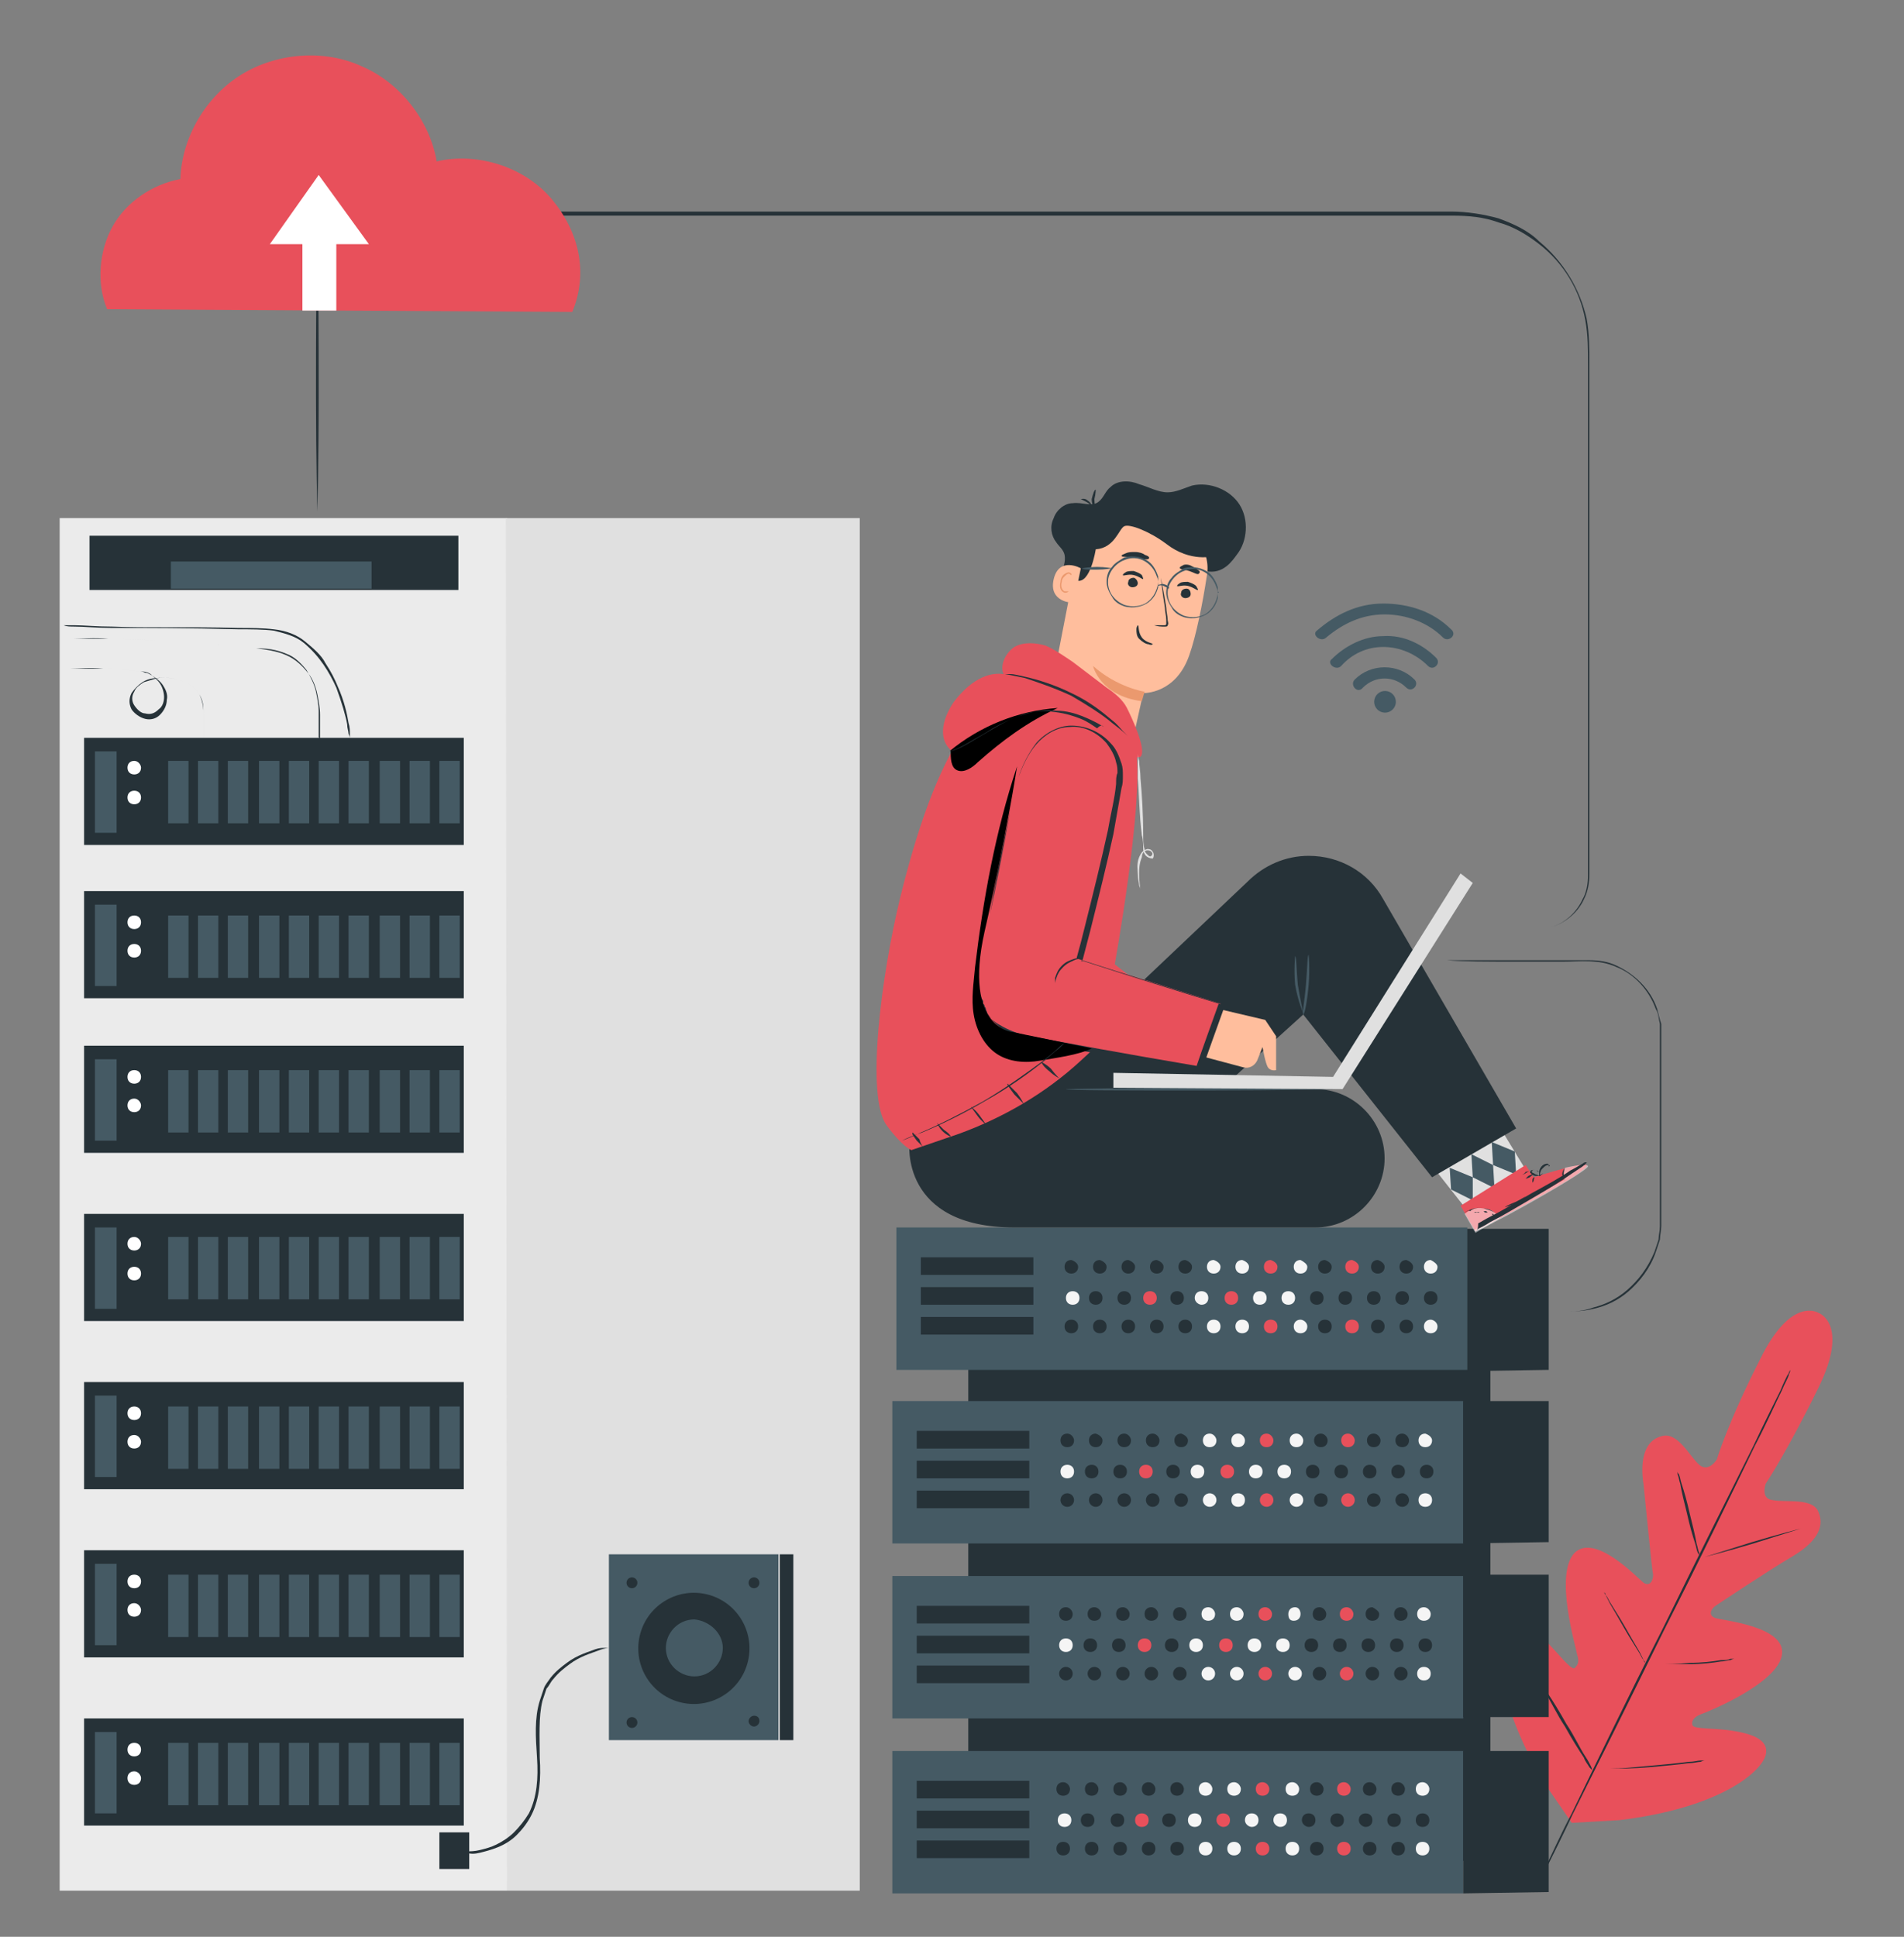 <svg xmlns="http://www.w3.org/2000/svg" viewBox="0 0 140.4 142.8"><rect x="0" y="0" width="140.4" height="142.8" fill="#808080" stroke="none"/><style>.st0{fill:#e8505b}.st1{fill:#263238}.st2{fill:#455a64}.st3{fill:#f5f5f5}.st5{fill:#e0e0e0}.st6{fill:#fff}.st9{fill:#ffbe9d}.st10{fill:#eb996e}.st11{opacity:.2}</style><switch><g><g id="Plants"><path class="st0" d="M134.1 96.8s-2-1.3-4.3 3.4c-2.4 4.7-3.2 7.4-3.2 7.4s-.6 1-1.3.4c-.7-.6-1.6-2.5-2.8-2.1-1.2.3-1.6 1.7-1.3 3.6.2 1.9.6 6.2.7 6.6 0 .4-.2.9-.7.6-.5-.4-3.6-3.7-5.1-2.2-1.5 1.6.1 6.9.2 7.5.2.6 0 .8-.2 1-.3.1-1.2-1.1-2.1-2-.9-.9-2.1-1.8-2.9-.9-.8 1-1 5 2.8 11.4l2 2.9 3.5-.2c7.5-.9 10.5-3.6 10.8-4.8.3-1.2-1.2-1.6-2.5-1.8-1.3-.2-2.8-.1-2.9-.4-.1-.3.1-.6.6-.8.6-.2 5.7-2.3 6-4.4.3-2.1-4.3-2.5-4.9-2.7-.6-.2-.3-.7 0-.9.3-.2 3.9-2.6 5.6-3.6 1.7-1 2.5-2.1 2-3.3-.4-1.1-2.4-.7-3.4-.9-.9-.1-.5-1.2-.5-1.2s1.6-2.4 3.9-7.1c2.3-4.7 0-5.5 0-5.5"/><path class="st1" d="M132 101v.1c0 .1-.1.2-.1.3-.1.3-.3.6-.5 1.1-.5 1-1.1 2.4-2 4.1-1.7 3.5-4 8.3-6.7 13.6-2.6 5.3-5 10.1-6.7 13.5-.8 1.7-1.5 3.1-2 4.1-.2.5-.4.9-.5 1.1-.1.1-.1.2-.1.3 0 .1-.1.1-.1.1v-.1c0-.1.1-.2.1-.3.1-.3.3-.6.5-1.1.5-1 1.1-2.4 2-4.1 1.7-3.5 4-8.3 6.7-13.6 2.6-5.3 5-10.1 6.7-13.5.8-1.7 1.5-3.1 2-4.1.2-.5.4-.9.5-1.1.1-.1.1-.2.2-.4 0 .1 0 0 0 0z"/><path class="st1" d="M123.7 108.5s0 .1.1.2c.1.2.1.4.2.7.2.6.4 1.3.6 2.2.2.8.4 1.6.5 2.2.1.3.1.5.2.7 0 .2.1.2 0 .2 0 0 0-.1-.1-.2-.1-.2-.1-.4-.2-.7-.2-.6-.4-1.3-.6-2.2-.2-.8-.4-1.6-.5-2.2-.1-.3-.1-.5-.2-.7v-.2zM125.7 114.8s1.6-.5 3.5-1.1c2-.6 3.6-1 3.6-1s-1.6.5-3.5 1.1c-2 .6-3.6 1-3.6 1zM121.3 122.7h1c.6 0 1.4 0 2.3-.1.9 0 1.7-.1 2.3-.2.3 0 .5 0 .7-.1h.3s-.1 0-.3.1c-.2 0-.4.1-.7.1-.6.1-1.4.2-2.3.2h-3.3zM118.3 117.4s.1.1.1.2c.1.1.2.3.3.5.3.5.7 1.1 1.1 1.8.4.7.8 1.4 1.1 1.9l.3.6c.1.1.1.2.1.2s-.1-.1-.1-.2c-.1-.1-.2-.3-.3-.5-.3-.5-.7-1.1-1.1-1.8-.4-.7-.8-1.4-1.1-1.9l-.3-.6c-.1-.1-.1-.2-.1-.2zM113.5 123.9l.2.2c.1.2.3.4.4.7.4.6.9 1.4 1.4 2.3.6.9 1 1.8 1.4 2.4.2.3.3.5.4.7.1.2.1.3.1.3l-.2-.2c-.1-.2-.3-.4-.4-.7-.4-.6-.9-1.4-1.4-2.3-.6-.9-1-1.8-1.4-2.4-.2-.3-.3-.5-.4-.7 0-.2-.1-.3-.1-.3zM117.5 130.4h1.2c.8 0 1.8-.1 2.9-.2 1.1-.1 2.2-.2 2.9-.3.4 0 .7-.1.9-.1h.3s-.1 0-.3.1c-.2 0-.5.1-.9.1-.7.1-1.8.2-2.9.3-1.1.1-2.2.1-2.9.1h-1.2z"/></g><g id="Server"><path class="st1" d="M23.4 37.7s-.1-3.8-.1-8.4c0-4.7 0-8.4.1-8.4s.1 3.8.1 8.4c0 4.7-.1 8.4-.1 8.4zM71.4 94.9h38.5v42.3H71.4z"/><path class="st2" d="M65.8 103.3h42.1v10.5H65.8z"/><path class="st1" d="M67.6 105.5h8.3v1.3h-8.3zM67.6 107.7h8.3v1.3h-8.3zM67.6 109.9h8.3v1.3h-8.3zM79.2 106.2c0 .3-.2.5-.5.5s-.5-.2-.5-.5.2-.5.5-.5.5.3.5.5zM81.3 106.2c0 .3-.2.5-.5.5s-.5-.2-.5-.5.2-.5.5-.5c.3.1.5.3.5.5zM83.4 106.2c0 .3-.2.5-.5.5s-.5-.2-.5-.5.2-.5.5-.5.5.3.5.5zM85.5 106.2c0 .3-.2.5-.5.5s-.5-.2-.5-.5.2-.5.5-.5.5.3.5.5zM101.8 106.2c0 .3-.2.5-.5.5s-.5-.2-.5-.5.2-.5.5-.5.5.3.5.5zM103.9 106.2c0 .3-.2.5-.5.5s-.5-.2-.5-.5.2-.5.5-.5.5.3.5.5zM87.6 106.2c0 .3-.2.5-.5.5s-.5-.2-.5-.5.2-.5.5-.5c.3.1.5.3.5.5zM97.9 106.2c0 .3-.2.5-.5.5s-.5-.2-.5-.5.2-.5.5-.5.5.3.5.5z"/><path class="st3" d="M89.7 106.2c0 .3-.2.5-.5.5s-.5-.2-.5-.5.2-.5.5-.5.5.3.5.5zM91.8 106.2c0 .3-.2.5-.5.5s-.5-.2-.5-.5.2-.5.5-.5.5.3.5.5zM96.1 106.2c0 .3-.2.5-.5.5s-.5-.2-.5-.5.2-.5.5-.5.5.3.5.5zM105.6 106.2c0 .3-.2.5-.5.5s-.5-.2-.5-.5.2-.5.5-.5c.3.1.5.3.5.5z"/><path class="st0" d="M93.9 106.2c0 .3-.2.5-.5.5s-.5-.2-.5-.5.2-.5.5-.5.5.3.5.5zM99.9 106.2c0 .3-.2.5-.5.5s-.5-.2-.5-.5.2-.5.5-.5.5.3.5.5z"/><g><path class="st1" d="M104.7 108.5c0-.3.2-.5.5-.5s.5.2.5.5-.2.5-.5.5-.5-.2-.5-.5zM102.6 108.5c0-.3.2-.5.5-.5s.5.2.5.5-.2.5-.5.5-.5-.2-.5-.5zM100.5 108.5c0-.3.2-.5.5-.5s.5.2.5.5-.2.5-.5.5-.5-.2-.5-.5zM98.4 108.5c0-.3.2-.5.5-.5s.5.2.5.5-.2.5-.5.5-.5-.2-.5-.5zM82.1 108.5c0-.3.2-.5.5-.5s.5.2.5.5-.2.5-.5.5-.5-.2-.5-.5zM80 108.5c0-.3.2-.5.5-.5s.5.2.5.5-.2.5-.5.5-.5-.2-.5-.5zM96.3 108.5c0-.3.2-.5.5-.5s.5.2.5.5-.2.5-.5.5-.5-.2-.5-.5zM86 108.5c0-.3.2-.5.5-.5s.5.2.5.5-.2.5-.5.5-.5-.2-.5-.5z"/><path class="st3" d="M94.2 108.5c0-.3.2-.5.5-.5s.5.2.5.5-.2.5-.5.5-.5-.2-.5-.5zM92.1 108.5c0-.3.2-.5.5-.5s.5.2.5.5-.2.5-.5.5-.5-.2-.5-.5zM87.8 108.5c0-.3.2-.5.5-.5s.5.2.5.5-.2.5-.5.5-.5-.2-.5-.5zM78.2 108.5c0-.3.2-.5.5-.5s.5.2.5.5-.2.5-.5.5-.5-.2-.5-.5z"/><path class="st0" d="M90 108.5c0-.3.2-.5.5-.5s.5.2.5.5-.2.5-.5.5-.5-.2-.5-.5zM84 108.5c0-.3.2-.5.5-.5s.5.2.5.5-.2.5-.5.5-.5-.2-.5-.5z"/></g><g><circle class="st1" cx="78.7" cy="110.6" r=".5"/><circle class="st1" cx="80.8" cy="110.6" r=".5"/><circle class="st1" cx="82.9" cy="110.6" r=".5"/><circle class="st1" cx="85" cy="110.6" r=".5"/><circle class="st1" cx="101.3" cy="110.6" r=".5"/><circle class="st1" cx="103.4" cy="110.6" r=".5"/><circle class="st1" cx="87.1" cy="110.6" r=".5"/><path class="st1" d="M97.9 110.6c0 .3-.2.5-.5.5s-.5-.2-.5-.5.2-.5.5-.5.5.2.5.5z"/><circle class="st3" cx="89.2" cy="110.6" r=".5"/><path class="st3" d="M91.8 110.6c0 .3-.2.5-.5.5s-.5-.2-.5-.5.2-.5.5-.5.5.2.5.5z"/><circle class="st3" cx="95.6" cy="110.6" r=".5"/><path class="st3" d="M105.6 110.6c0 .3-.2.5-.5.5s-.5-.2-.5-.5.2-.5.5-.5.5.2.5.5z"/><circle class="st0" cx="93.4" cy="110.6" r=".5"/><circle class="st0" cx="99.4" cy="110.6" r=".5"/></g><path class="st2" d="M65.8 116.2h42.1v10.5H65.8z"/><g><path class="st1" d="M79.1 119c0 .3-.2.5-.5.5s-.5-.2-.5-.5.2-.5.5-.5.5.3.5.5zM81.2 119c0 .3-.2.5-.5.5s-.5-.2-.5-.5.2-.5.5-.5.5.3.5.5zM83.3 119c0 .3-.2.5-.5.5s-.5-.2-.5-.5.2-.5.5-.5.5.3.5.5zM85.4 119c0 .3-.2.5-.5.5s-.5-.2-.5-.5.2-.5.5-.5.5.3.5.5zM101.7 119c0 .3-.2.5-.5.5s-.5-.2-.5-.5.2-.5.5-.5c.2.1.5.3.5.5zM103.8 119c0 .3-.2.5-.5.5s-.5-.2-.5-.5.2-.5.5-.5.5.3.5.5zM87.5 119c0 .3-.2.5-.5.5s-.5-.2-.5-.5.2-.5.5-.5.5.3.5.5zM97.8 119c0 .3-.2.5-.5.5s-.5-.2-.5-.5.2-.5.5-.5.5.3.5.5z"/><path class="st3" d="M89.6 119c0 .3-.2.5-.5.5s-.5-.2-.5-.5.2-.5.5-.5.5.3.5.5zM91.7 119c0 .3-.2.5-.5.5s-.5-.2-.5-.5.2-.5.5-.5.5.3.5.5zM95.9 119c0 .3-.2.5-.5.5s-.4-.2-.4-.5.2-.5.5-.5.4.3.4.5zM105.5 119c0 .3-.2.5-.5.5s-.5-.2-.5-.5.2-.5.5-.5.5.3.5.5z"/><path class="st0" d="M93.8 119c0 .3-.2.5-.5.5s-.5-.2-.5-.5.2-.5.5-.5.5.3.5.5zM99.8 119c0 .3-.2.5-.5.5s-.5-.2-.5-.5.2-.5.5-.5.5.3.5.5z"/><g><path class="st1" d="M104.6 121.3c0-.3.2-.5.5-.5s.5.2.5.5-.2.5-.5.5-.5-.2-.5-.5zM102.5 121.3c0-.3.2-.5.5-.5s.5.2.5.5-.2.5-.5.5-.5-.2-.5-.5zM100.4 121.3c0-.3.2-.5.5-.5s.5.2.5.5-.2.5-.5.5-.5-.2-.5-.5zM98.3 121.3c0-.3.2-.5.5-.5s.5.2.5.5-.2.5-.5.5-.5-.2-.5-.5zM82 121.3c0-.3.2-.5.5-.5s.5.2.5.5-.2.5-.5.5-.5-.2-.5-.5zM79.9 121.3c0-.3.2-.5.5-.5s.5.2.5.5-.2.5-.5.5-.5-.2-.5-.5zM96.2 121.3c0-.3.2-.5.5-.5s.5.2.5.5-.2.5-.5.5-.5-.2-.5-.5zM85.9 121.3c0-.3.2-.5.5-.5s.5.2.5.5-.2.5-.5.5-.5-.2-.5-.5z"/><path class="st3" d="M94.1 121.3c0-.3.2-.5.5-.5s.5.2.5.5-.2.5-.5.5-.5-.2-.5-.5zM92 121.3c0-.3.2-.5.5-.5s.5.2.5.5-.2.5-.5.5-.5-.2-.5-.5zM87.7 121.3c0-.3.2-.5.5-.5s.5.2.5.5-.2.5-.5.5-.5-.2-.5-.5zM78.1 121.3c0-.3.2-.5.5-.5s.5.2.5.5-.2.5-.5.5-.5-.2-.5-.5z"/><path class="st0" d="M89.9 121.3c0-.3.2-.5.5-.5s.5.2.5.5-.2.5-.5.5-.5-.2-.5-.5zM83.9 121.3c0-.3.2-.5.5-.5s.5.2.5.5-.2.5-.5.5-.5-.2-.5-.5z"/></g><g><circle class="st1" cx="78.6" cy="123.4" r=".5"/><circle class="st1" cx="80.7" cy="123.4" r=".5"/><circle class="st1" cx="82.8" cy="123.4" r=".5"/><circle class="st1" cx="84.9" cy="123.4" r=".5"/><circle class="st1" cx="101.2" cy="123.4" r=".5"/><circle class="st1" cx="103.3" cy="123.4" r=".5"/><circle class="st1" cx="87" cy="123.4" r=".5"/><circle class="st1" cx="97.3" cy="123.4" r=".5"/><circle class="st3" cx="89.1" cy="123.4" r=".5"/><circle class="st3" cx="91.2" cy="123.4" r=".5"/><circle class="st3" cx="95.5" cy="123.4" r=".5"/><path class="st3" d="M105.5 123.4c0 .3-.2.5-.5.5s-.5-.2-.5-.5.2-.5.5-.5.5.2.5.5z"/><circle class="st0" cx="93.3" cy="123.4" r=".5"/><circle class="st0" cx="99.3" cy="123.4" r=".5"/></g></g><path class="st1" d="M67.6 118.4h8.3v1.3h-8.3zM67.6 120.6h8.3v1.3h-8.3zM67.6 122.8h8.3v1.3h-8.3z"/><path class="st2" d="M65.8 129.1h42.1v10.5H65.8z"/><path class="st1" d="M67.6 131.3h8.3v1.3h-8.3zM67.6 133.5h8.3v1.3h-8.3zM67.6 135.7h8.3v1.3h-8.3z"/><g><path class="st1" d="M78.9 131.9c0 .3-.2.5-.5.5s-.5-.2-.5-.5.2-.5.5-.5.5.3.5.5zM81 131.9c0 .3-.2.5-.5.5s-.5-.2-.5-.5.2-.5.5-.5.5.3.5.5zM83.1 131.9c0 .3-.2.5-.5.5s-.5-.2-.5-.5.2-.5.5-.5.5.3.5.5zM85.2 131.9c0 .3-.2.5-.5.5s-.5-.2-.5-.5.2-.5.5-.5.5.3.5.5zM101.5 131.9c0 .3-.2.5-.5.5s-.5-.2-.5-.5.2-.5.5-.5.5.3.5.5zM103.6 131.9c0 .3-.2.5-.5.5s-.5-.2-.5-.5.2-.5.5-.5.5.3.5.5zM87.3 131.9c0 .3-.2.5-.5.5s-.5-.2-.5-.5.2-.5.5-.5.5.3.5.5zM97.6 131.9c0 .3-.2.5-.5.5s-.5-.2-.5-.5.2-.5.5-.5.5.3.5.5z"/><path class="st3" d="M89.4 131.9c0 .3-.2.5-.5.5s-.5-.2-.5-.5.2-.5.5-.5.5.3.5.5zM91.5 131.9c0 .3-.2.5-.5.5s-.5-.2-.5-.5.2-.5.5-.5.5.3.5.5zM95.8 131.9c0 .3-.2.5-.5.5s-.5-.2-.5-.5.2-.5.5-.5.5.3.5.5zM105.4 131.9c0 .3-.2.5-.5.5s-.5-.2-.5-.5.2-.5.5-.5.5.3.5.5z"/><path class="st0" d="M93.6 131.9c0 .3-.2.5-.5.5s-.5-.2-.5-.5.2-.5.5-.5.5.3.5.5zM99.6 131.9c0 .3-.2.5-.5.5s-.5-.2-.5-.5.2-.5.5-.5.5.3.5.5z"/><g><path class="st1" d="M104.4 134.2c0-.3.2-.5.5-.5s.5.2.5.5-.2.5-.5.5-.5-.2-.5-.5zM102.3 134.2c0-.3.2-.5.5-.5s.5.2.5.5-.2.5-.5.5-.5-.2-.5-.5zM100.2 134.2c0-.3.2-.5.5-.5s.5.2.5.5-.2.5-.5.5c-.2 0-.5-.2-.5-.5zM98.1 134.2c0-.3.2-.5.5-.5s.5.2.5.5-.2.5-.5.5c-.2 0-.5-.2-.5-.5zM81.9 134.2c0-.3.2-.5.5-.5s.5.2.5.5-.2.5-.5.5-.5-.2-.5-.5zM79.7 134.2c0-.3.2-.5.5-.5s.5.2.5.5-.2.5-.5.5-.5-.2-.5-.5zM96 134.2c0-.3.2-.5.5-.5s.5.2.5.5-.2.5-.5.5c-.2 0-.5-.2-.5-.5zM85.7 134.2c0-.3.2-.5.5-.5s.5.2.5.5-.2.5-.5.5-.5-.2-.5-.5z"/><path class="st3" d="M93.9 134.2c0-.3.2-.5.5-.5s.5.2.5.5-.2.5-.5.5c-.2 0-.5-.2-.5-.5zM91.8 134.2c0-.3.2-.5.5-.5s.5.2.5.5-.2.5-.5.5c-.2 0-.5-.2-.5-.5zM87.6 134.2c0-.3.2-.5.5-.5s.5.2.5.5-.2.5-.5.5-.5-.2-.5-.5zM78 134.2c0-.3.2-.5.5-.5s.5.2.5.5-.2.5-.5.5-.5-.2-.5-.5z"/><path class="st0" d="M89.7 134.2c0-.3.2-.5.5-.5s.5.2.5.5-.2.5-.5.5c-.2 0-.5-.2-.5-.5zM83.7 134.2c0-.3.2-.5.5-.5s.5.2.5.5-.2.5-.5.5-.5-.2-.5-.5z"/></g><g><path class="st1" d="M78.9 136.3c0 .3-.2.5-.5.5s-.5-.2-.5-.5.2-.5.5-.5.5.2.5.5zM81 136.3c0 .3-.2.5-.5.5s-.5-.2-.5-.5.2-.5.5-.5.5.2.5.5zM83.1 136.3c0 .3-.2.5-.5.5s-.5-.2-.5-.5.2-.5.5-.5.5.2.5.5zM85.2 136.3c0 .3-.2.5-.5.5s-.5-.2-.5-.5.2-.5.5-.5.5.2.5.5zM101.5 136.3c0 .3-.2.5-.5.5s-.5-.2-.5-.5.2-.5.5-.5.5.2.5.5zM103.6 136.3c0 .3-.2.5-.5.5s-.5-.2-.5-.5.2-.5.5-.5.5.2.5.5zM87.3 136.3c0 .3-.2.5-.5.5s-.5-.2-.5-.5.2-.5.5-.5.5.2.5.5zM97.6 136.3c0 .3-.2.5-.5.5s-.5-.2-.5-.5.2-.5.5-.5.5.2.5.5z"/><path class="st3" d="M89.4 136.3c0 .3-.2.5-.5.5s-.5-.2-.5-.5.2-.5.5-.5.5.2.5.5zM91.5 136.3c0 .3-.2.5-.5.5s-.5-.2-.5-.5.2-.5.5-.5.5.2.5.5zM95.8 136.3c0 .3-.2.5-.5.5s-.5-.2-.5-.5.2-.5.5-.5.5.2.5.5zM105.4 136.3c0 .3-.2.5-.5.5s-.5-.2-.5-.5.2-.5.5-.5.5.2.5.5z"/><path class="st0" d="M93.6 136.3c0 .3-.2.5-.5.5s-.5-.2-.5-.5.2-.5.5-.5.5.2.5.5zM99.6 136.3c0 .3-.2.5-.5.5s-.5-.2-.5-.5.2-.5.5-.5.5.2.5.5z"/></g></g><path class="st1" d="M114.2 113.7l-6.3.1v-10.5h6.3zM114.2 101l-6.3.1V90.6h6.3zM114.2 126.6h-6.3v-10.5h6.3zM114.2 139.5l-6.3.1v-10.5h6.3z"/><path class="st2" d="M66.1 90.5h42.1V101H66.1z"/><path class="st1" d="M67.9 92.7h8.3V94h-8.3zM67.9 94.9h8.3v1.3h-8.3zM67.9 97.1h8.3v1.3h-8.3z"/><g><path class="st1" d="M79.5 93.4c0 .3-.2.5-.5.5s-.5-.2-.5-.5.2-.5.5-.5c.3.1.5.3.5.5zM81.6 93.4c0 .3-.2.5-.5.5s-.5-.2-.5-.5.2-.5.5-.5c.3.1.5.3.5.5zM83.7 93.4c0 .3-.2.5-.5.5s-.5-.2-.5-.5.2-.5.5-.5c.3.1.5.3.5.5zM85.8 93.4c0 .3-.2.5-.5.5s-.5-.2-.5-.5.2-.5.5-.5c.3.1.5.3.5.5zM102.1 93.4c0 .3-.2.5-.5.5s-.5-.2-.5-.5.2-.5.5-.5c.3.1.5.3.5.5zM104.2 93.4c0 .3-.2.5-.5.5s-.5-.2-.5-.5.2-.5.5-.5c.3.1.5.3.5.5zM87.9 93.4c0 .3-.2.5-.5.5s-.5-.2-.5-.5.2-.5.5-.5c.3.1.5.3.5.5zM98.2 93.4c0 .3-.2.5-.5.5s-.5-.2-.5-.5.2-.5.5-.5c.3.1.5.3.5.5z"/><path class="st3" d="M90 93.4c0 .3-.2.5-.5.5s-.5-.2-.5-.5.2-.5.5-.5c.3.1.5.3.5.5zM92.1 93.4c0 .3-.2.5-.5.5s-.5-.2-.5-.5.2-.5.5-.5c.3.1.5.3.5.5zM96.4 93.4c0 .3-.2.5-.5.5s-.5-.2-.5-.5.2-.5.5-.5c.2.1.5.3.5.5zM106 93.4c0 .3-.2.5-.5.5s-.5-.2-.5-.5.2-.5.5-.5c.2.1.5.3.5.5z"/><path class="st0" d="M94.2 93.4c0 .3-.2.5-.5.5s-.5-.2-.5-.5.2-.5.5-.5c.3.1.5.3.5.5zM100.2 93.4c0 .3-.2.5-.5.5s-.5-.2-.5-.5.2-.5.5-.5c.3.1.5.3.5.5z"/><g><path class="st1" d="M105 95.7c0-.3.2-.5.5-.5s.5.2.5.5-.2.5-.5.5-.5-.2-.5-.5zM102.9 95.7c0-.3.2-.5.5-.5s.5.2.5.5-.2.5-.5.5-.5-.2-.5-.5zM100.8 95.7c0-.3.2-.5.5-.5s.5.2.5.5-.2.5-.5.5-.5-.2-.5-.5zM98.7 95.7c0-.3.2-.5.5-.5s.5.2.5.5-.2.5-.5.5-.5-.2-.5-.5zM82.4 95.7c0-.3.2-.5.5-.5s.5.2.5.5-.2.5-.5.5-.5-.2-.5-.5zM80.3 95.7c0-.3.2-.5.5-.5s.5.2.5.5-.2.5-.5.5-.5-.2-.5-.5zM96.6 95.7c0-.3.2-.5.5-.5s.5.2.5.5-.2.5-.5.5-.5-.2-.5-.5zM86.3 95.7c0-.3.2-.5.5-.5s.5.2.5.5-.2.5-.5.5-.5-.2-.5-.5z"/><path class="st3" d="M94.5 95.7c0-.3.2-.5.5-.5s.5.2.5.5-.2.5-.5.5-.5-.2-.5-.5zM92.4 95.7c0-.3.2-.5.5-.5s.5.2.5.5-.2.5-.5.5-.5-.2-.5-.5zM88.1 95.7c0-.3.2-.5.5-.5s.5.2.5.5-.2.5-.5.5c-.2 0-.5-.2-.5-.5zM78.6 95.7c0-.3.2-.5.5-.5s.5.2.5.5-.2.5-.5.5-.5-.2-.5-.5z"/><path class="st0" d="M90.3 95.7c0-.3.2-.5.5-.5s.5.2.5.5-.2.5-.5.5-.5-.2-.5-.5zM84.3 95.7c0-.3.2-.5.5-.5s.5.2.5.5-.2.5-.5.5-.5-.2-.5-.5z"/></g><g><path class="st1" d="M79.5 97.8c0 .3-.2.5-.5.5s-.5-.2-.5-.5.2-.5.5-.5.5.2.5.5zM81.6 97.8c0 .3-.2.5-.5.5s-.5-.2-.5-.5.2-.5.5-.5.5.2.5.5zM83.7 97.8c0 .3-.2.5-.5.5s-.5-.2-.5-.5.2-.5.5-.5.5.2.5.5zM85.8 97.8c0 .3-.2.5-.5.5s-.5-.2-.5-.5.2-.5.5-.5.5.2.5.5zM102.1 97.8c0 .3-.2.5-.5.5s-.5-.2-.5-.5.2-.5.5-.5.5.2.5.5zM104.2 97.8c0 .3-.2.5-.5.5s-.5-.2-.5-.5.2-.5.5-.5.5.2.5.5zM87.9 97.8c0 .3-.2.5-.5.5s-.5-.2-.5-.5.2-.5.5-.5.5.2.5.5zM98.2 97.8c0 .3-.2.5-.5.5s-.5-.2-.5-.5.2-.5.5-.5.5.2.5.5z"/><path class="st3" d="M90 97.8c0 .3-.2.5-.5.5s-.5-.2-.5-.5.2-.5.5-.5.5.2.5.5zM92.1 97.8c0 .3-.2.5-.5.5s-.5-.2-.5-.5.2-.5.5-.5.5.2.5.5zM96.4 97.8c0 .3-.2.5-.5.5s-.5-.2-.5-.5.2-.5.5-.5c.2 0 .5.2.5.5zM106 97.8c0 .3-.2.5-.5.5s-.5-.2-.5-.5.2-.5.5-.5c.2 0 .5.2.5.5z"/><path class="st0" d="M94.2 97.8c0 .3-.2.5-.5.5s-.5-.2-.5-.5.2-.5.5-.5.5.2.5.5zM100.2 97.8c0 .3-.2.5-.5.5s-.5-.2-.5-.5.2-.5.5-.5.5.2.5.5z"/></g></g><g><path class="st1" d="M38.8 15.6H107c1.2 0 2.4.2 3.5.5 1.1.4 2.2.9 3 1.7 1.8 1.5 3 3.5 3.5 5.7.2 1.1.2 2.2.2 3.3v37.6c0 .7-.1 1.3-.4 1.9-.5 1.1-1.6 1.9-2.6 2.1-.5.1-1 .1-1.5.1H105.9 112.7c.5 0 1 0 1.5-.1 1-.2 2-1 2.5-2.1.3-.5.4-1.2.4-1.8v-2-4.4-21.7-6.3-3.2c0-1.1 0-2.2-.2-3.3-.4-2.2-1.6-4.2-3.4-5.6-.9-.7-1.9-1.3-3-1.6-1.1-.4-2.2-.5-3.4-.5H39.3c-.3-.3-.5-.3-.5-.3z"/></g><g><path fill="#ebebeb" d="M4.4 38.2h33v101.2h-33z"/><path class="st5" d="M63.4 139.4h-26l-.1-101.2h26.1z"/><path class="st1" d="M6.2 54.4h28v7.9h-28z"/><path class="st2" d="M7 55.4h1.6v6H7z"/><path class="st6" d="M10.4 56.6c0 .3-.2.5-.5.5s-.5-.2-.5-.5.2-.5.5-.5.5.3.5.5zM10.4 58.8c0 .3-.2.5-.5.5s-.5-.2-.5-.5.2-.5.5-.5.5.2.5.5z"/><path class="st2" d="M12.4 56.1h1.5v4.6h-1.5zM14.6 56.1h1.5v4.6h-1.5zM16.8 56.1h1.5v4.6h-1.5zM19.1 56.1h1.5v4.6h-1.5zM21.3 56.1h1.5v4.6h-1.5zM23.5 56.1H25v4.6h-1.5zM25.7 56.1h1.5v4.6h-1.5zM28 56.1h1.5v4.6H28zM30.2 56.1h1.5v4.6h-1.5zM32.4 56.1h1.5v4.6h-1.5z"/><g><path class="st1" d="M6.2 65.7h28v7.9h-28z"/><path class="st2" d="M7 66.7h1.6v6H7z"/><path class="st6" d="M10.4 68c0 .3-.2.5-.5.5s-.5-.2-.5-.5.2-.5.5-.5.5.2.5.5zM10.4 70.1c0 .3-.2.5-.5.5s-.5-.2-.5-.5.2-.5.5-.5.5.2.5.5z"/><path class="st2" d="M12.4 67.5h1.5v4.6h-1.5zM14.6 67.5h1.5v4.6h-1.5zM16.8 67.5h1.5v4.6h-1.5zM19.1 67.5h1.5v4.6h-1.5zM21.3 67.5h1.5v4.6h-1.5zM23.5 67.5H25v4.6h-1.5zM25.7 67.5h1.5v4.6h-1.5zM28 67.5h1.5v4.6H28zM30.2 67.5h1.5v4.6h-1.5zM32.4 67.5h1.5v4.6h-1.5z"/></g><g><path class="st1" d="M6.2 77.1h28V85h-28z"/><path class="st2" d="M7 78.1h1.6v6H7z"/><path class="st6" d="M10.4 79.4c0 .3-.2.5-.5.5s-.5-.2-.5-.5.2-.5.5-.5.5.2.5.5zM10.4 81.5c0 .3-.2.5-.5.5s-.5-.2-.5-.5.2-.5.5-.5.5.3.5.5z"/><path class="st2" d="M12.4 78.9h1.5v4.6h-1.5zM14.6 78.9h1.5v4.6h-1.5zM16.8 78.9h1.5v4.6h-1.5zM19.1 78.9h1.5v4.6h-1.5zM21.3 78.9h1.5v4.6h-1.5zM23.5 78.9H25v4.6h-1.5zM25.7 78.9h1.5v4.6h-1.5zM28 78.9h1.5v4.6H28zM30.2 78.9h1.5v4.6h-1.5zM32.4 78.9h1.5v4.6h-1.5z"/></g><g><path class="st1" d="M6.2 89.5h28v7.9h-28z"/><path class="st2" d="M7 90.5h1.6v6H7z"/><path class="st6" d="M10.4 91.7c0 .3-.2.5-.5.5s-.5-.2-.5-.5.2-.5.5-.5.5.3.5.5zM10.4 93.9c0 .3-.2.5-.5.5s-.5-.2-.5-.5.2-.5.5-.5.5.2.5.5z"/><path class="st2" d="M12.4 91.2h1.5v4.6h-1.5zM14.6 91.2h1.5v4.6h-1.5zM16.8 91.2h1.5v4.6h-1.5zM19.1 91.2h1.5v4.6h-1.5zM21.3 91.2h1.5v4.6h-1.5zM23.5 91.2H25v4.6h-1.5zM25.7 91.2h1.5v4.6h-1.5zM28 91.2h1.5v4.6H28zM30.2 91.2h1.5v4.6h-1.5zM32.4 91.2h1.5v4.6h-1.5z"/></g><g><path class="st1" d="M6.2 101.9h28v7.9h-28z"/><path class="st2" d="M7 102.9h1.6v6H7z"/><path class="st6" d="M10.4 104.2c0 .3-.2.5-.5.5s-.5-.2-.5-.5.2-.5.5-.5.5.2.5.5zM10.4 106.3c0 .3-.2.5-.5.5s-.5-.2-.5-.5.2-.5.5-.5.5.3.5.5z"/><path class="st2" d="M12.4 103.7h1.5v4.6h-1.5zM14.6 103.7h1.5v4.6h-1.5zM16.8 103.7h1.5v4.6h-1.5zM19.1 103.7h1.5v4.6h-1.5zM21.3 103.7h1.5v4.6h-1.5zM23.5 103.7H25v4.6h-1.5zM25.7 103.7h1.5v4.6h-1.5zM28 103.7h1.5v4.6H28zM30.2 103.7h1.5v4.6h-1.5zM32.4 103.7h1.5v4.6h-1.5z"/></g><g><path class="st1" d="M6.2 126.7h28v7.9h-28z"/><path class="st2" d="M7 127.7h1.6v6H7z"/><path class="st6" d="M10.4 129c0 .3-.2.5-.5.5s-.5-.2-.5-.5.2-.5.5-.5.5.2.5.5zM10.4 131.1c0 .3-.2.5-.5.5s-.5-.2-.5-.5.2-.5.5-.5.5.3.5.5z"/><path class="st2" d="M12.4 128.5h1.5v4.6h-1.5zM14.6 128.5h1.5v4.6h-1.5zM16.8 128.5h1.5v4.6h-1.5zM19.1 128.5h1.5v4.6h-1.5zM21.3 128.5h1.5v4.6h-1.5zM23.5 128.5H25v4.6h-1.5zM25.7 128.5h1.5v4.6h-1.5zM28 128.5h1.5v4.6H28zM30.2 128.5h1.5v4.6h-1.5zM32.4 128.5h1.5v4.6h-1.5z"/></g><g><path class="st1" d="M6.2 114.3h28v7.9h-28z"/><path class="st2" d="M7 115.3h1.6v6H7z"/><path class="st6" d="M10.4 116.6c0 .3-.2.5-.5.5s-.5-.2-.5-.5.2-.5.5-.5.5.2.5.5zM10.4 118.7c0 .3-.2.5-.5.5s-.5-.2-.5-.5.2-.5.5-.5.5.3.5.5z"/><path class="st2" d="M12.4 116.1h1.5v4.6h-1.5zM14.6 116.1h1.5v4.6h-1.5zM16.8 116.1h1.5v4.6h-1.5zM19.1 116.1h1.5v4.6h-1.5zM21.3 116.1h1.5v4.6h-1.5zM23.5 116.1H25v4.6h-1.5zM25.7 116.1h1.5v4.6h-1.5zM28 116.1h1.5v4.6H28zM30.2 116.1h1.5v4.6h-1.5zM32.4 116.1h1.5v4.6h-1.5z"/></g><g><path class="st1" d="M23.5 54.4v-.2-.7-1.1c0-.4-.1-.9-.2-1.4-.1-.5-.4-1.1-.7-1.6-.4-.5-.9-1-1.5-1.2-.7-.3-1.4-.4-2.2-.4-.8-.1-1.6-.1-2.4-.2-3.3-.3-6.3-.5-8.5-.5H4.5 5.4c.6 0 1.5-.1 2.6 0 2.2 0 5.2.2 8.5.5.8.1 1.6.1 2.4.2.8.1 1.5.2 2.2.5.7.3 1.2.8 1.6 1.3.4.5.6 1.1.7 1.6.1.5.2 1 .2 1.5v1.8c-.1-.2-.1-.1-.1-.1z"/></g><g><path class="st1" d="M15 54.4v-.2-.7-1c0-.4-.1-.9-.3-1.3-.2-.4-.7-.8-1.3-1-.5-.2-1.2-.3-1.8-.2-.3.1-.7.2-1 .3-.3.2-.6.4-.7.7-.2.3-.2.7 0 1 .2.3.5.6.8.6.4.1.7 0 1-.3.3-.2.4-.6.4-.9 0-.3-.1-.7-.3-1-.2-.3-.5-.5-.7-.7-.3-.2-.6-.2-.9-.2-.3 0-.6-.1-.9-.1-.6-.1-1.2-.1-1.7-.1H4.3 5.2c.6 0 1.4-.1 2.4 0 .5 0 1.1 0 1.7.1.3 0 .6.1.9.1.2 0 .3 0 .5.1.2 0 .3.1.5.2.3.2.6.4.8.7.2.3.4.7.3 1.1 0 .4-.2.8-.5 1.1-.3.3-.7.4-1.1.3-.4-.1-.8-.4-1-.7-.2-.4-.2-.8 0-1.2.2-.3.5-.6.8-.8.3-.2.7-.3 1-.3.7-.1 1.4 0 1.9.2.6.2 1.1.6 1.3 1 .3.5.3.9.3 1.4v1.8z"/></g><g><path class="st1" d="M25.8 54.4s0-.1-.1-.3c0-.2-.1-.4-.1-.7-.1-.6-.4-1.6-.8-2.7-.5-1.1-1.2-2.3-2.4-3.3-.6-.5-1.4-.7-2.2-.9-.8-.1-1.7-.1-2.6-.1-3.6-.1-6.9-.1-9.3-.1-1.2 0-2.1-.1-2.8-.1-.3 0-.6 0-.8-.1h-.3 1.1c.7 0 1.6.1 2.8.1 2.4.1 5.7 0 9.3.1.9 0 1.8 0 2.6.1.9.1 1.7.4 2.3.9.6.5 1.2 1 1.5 1.6.4.6.7 1.2.9 1.7.5 1.1.7 2.1.8 2.7.1.3.1.6.1.8v.3z"/></g><path class="st1" d="M6.6 39.5h27.2v4H6.6z"/><path class="st2" d="M12.6 41.4h14.8v2H12.6z"/><g><path class="st1" d="M44.9 121.5s-.3 0-.8.2-1.3.4-2.1 1c-.4.3-.8.6-1.2 1.1-.2.2-.3.5-.5.7l-.3.9c-.3 1.2-.2 2.7-.2 4.2.1 1.5 0 3-.6 4.2-.3.6-.7 1.1-1.1 1.5-.4.4-.9.7-1.4.9-.5.2-.9.3-1.3.4-.4.1-.7.1-1 0-.3 0-.5-.1-.6-.1-.1 0-.2-.1-.2-.1s.3.1.8.1c.3 0 .6 0 1-.1s.8-.2 1.2-.4c.4-.2.9-.5 1.3-.9s.8-.9 1.1-1.4c.6-1.2.7-2.6.6-4.1-.1-1.5-.2-2.9.2-4.2l.3-.9c.1-.3.3-.5.5-.8.4-.5.8-.8 1.2-1.1.8-.6 1.6-.8 2.1-1 .3-.1.5-.1.6-.1h.4z"/><path class="st1" d="M32.4 135.1h2.2v2.7h-2.2z"/><path class="st2" d="M44.9 114.6h12.5v13.7H44.9z"/><ellipse transform="rotate(-77.537 51.205 121.539)" class="st1" cx="51.2" cy="121.5" rx="4.1" ry="4.1"/><path class="st2" d="M53.3 121.5c0 1.1-.9 2.1-2.1 2.1-1.1 0-2.1-.9-2.1-2.1 0-1.1.9-2.1 2.1-2.1 1.1.1 2.1 1 2.1 2.1z"/><circle class="st1" cx="46.6" cy="116.7" r=".4"/><circle class="st1" cx="55.6" cy="116.7" r=".4"/><path class="st1" d="M56 126.9c0 .2-.2.4-.4.4s-.4-.2-.4-.4.2-.4.4-.4c.3 0 .4.2.4.4z"/><circle class="st1" cx="46.6" cy="127" r=".4"/><path class="st1" d="M57.5 114.6h1v13.7h-1z"/></g></g><g><path class="st0" d="M42.2 23c1.2-2.9.5-5.9-1.5-8.3-2-2.4-5.5-3.5-8.5-2.8-.5-3-2.7-5.8-5.5-7-2.8-1.3-6.3-1-8.9.6-2.6 1.6-4.4 4.6-4.5 7.7-2.1.4-4 1.7-5 3.5s-1.2 4.2-.4 6.1l34.3.2z"/></g><g><path class="st1" d="M113.5 96.7h1.9c.6 0 1.3 0 2.1-.3.8-.2 1.7-.6 2.5-1.3.8-.7 1.5-1.6 2-2.8l.3-.9c0-.3.1-.6.1-1v-2.1-9.2-2.4-1.2c-.1-.4-.1-.8-.3-1.1-.5-1.4-1.6-2.6-2.9-3.1-1.3-.6-2.7-.4-3.9-.4h-3.5c-2.1 0-3.9 0-5.1-.1h-1.9 12.4c.7 0 1.4.1 2 .4 1.3.6 2.5 1.7 3 3.2.1.4.2.8.3 1.1V90.4c0 .3-.1.7-.1 1l-.3.9c-.4 1.2-1.2 2.2-2 2.9-.8.7-1.7 1.1-2.6 1.3-.8.2-1.6.2-2.2.2H113.5c0 .1 0 0 0 0z"/></g><path class="st6" d="M22.3 22.9V18h-2.4l3.6-5.1 3.7 5.1h-2.4v4.9z"/></g><g id="Character"><path class="st5" d="M105.4 85.7L108 89l4.9-2.1-3.1-5.1z"/><path class="st2" d="M106.9 86.1l.1 1.6 1.6.8v-1.7z"/><path class="st2" d="M108.5 85.1l.1 1.7 1.6.8-.1-1.7z"/><path class="st2" d="M110 84.2l.1 1.7 1.7.7-.1-1.7z"/><path class="st0" d="M113.1 86.8l-.6-.9-4.8 3 1.1 1.9.3-.2c1.4-.7 7.1-3.7 7.8-4.5.9-.8-3.8.7-3.8.7z"/><path class="st6" d="M110.6 89.8c-.3-.4-.7-.7-1.2-.7-.5-.1-.9 0-1.4.4l.8 1.4 1.8-1.1z" opacity=".5"/><path d="M115.4 86.1s1.7-.4 1.7-.1c0 .3-5.7 3.6-8.3 4.8l-.1-.1 6.6-3.7c.1 0-.1-.7.1-.9z" opacity=".5" fill="#fff"/><path class="st1" d="M108.7 90.8s.1 0 0 0c.2-.1.2-.1.3-.2.2-.1.6-.3.9-.5.8-.4 1.8-1 3-1.7s2.2-1.3 2.9-1.8l.9-.6c.1-.1.2-.1.2-.2.1 0 .1-.1.1-.1h-.1c-.1 0-.2.1-.2.1-.2.1-.5.3-.9.5-.7.5-1.8 1.1-2.9 1.7-1.2.7-2.2 1.3-3 1.7-.4.2-.7.4-.9.5 0 .5-.1.5-.3.6z"/><path class="st1" d="M115.4 87.1s-.1-.2-.1-.5.1-.5.1-.5-.2.2-.2.5c.1.3.2.5.2.5zM113.5 87.2v-.3-.3.6zM113 87.2s.1-.1.1-.2.1-.2 0-.2c0 0-.1.1-.1.2v.2zM112.5 86.9s.1 0 .3-.1c.1-.1.3-.2.2-.2 0 0-.1 0-.3.1l-.2.2zM112.2 86.6s.2 0 .3-.1c.2-.1.3-.2.3-.2s-.1.1-.3.1c-.1.2-.3.2-.3.2zM113.5 86.7s.1 0 .3-.2l.3-.3c0-.1.1-.1.1-.2v-.1c0-.1-.1-.1-.1-.1-.4 0-.6.4-.6.6v.3s.1 0 0 0c.1.1 0-.1.1-.3 0-.1.1-.2.2-.3.1-.1.2-.2.4-.2.1 0 .1.1 0 .1 0 .1-.1.1-.1.2l-.3.3c-.2.1-.3.2-.3.2z"/><path class="st1" d="M113.6 86.7s0-.1-.1-.2c0-.1-.1-.1-.2-.2-.1 0-.2-.1-.4 0-.1.1-.1.2 0 .2 0 .1.1.1.1.1.1.1.2.1.3.1h.3s-.1 0-.3-.1c-.1 0-.2-.1-.2-.1-.1 0-.2-.1-.1-.2s.2 0 .3 0c.1 0 .2.1.2.2s0 .2.1.2zM108 89.4s.1-.1.4-.2c.2-.1.6-.2 1-.1s.7.2.9.4l.3.3-.1-.1c0-.1-.1-.1-.2-.2-.2-.2-.5-.4-.9-.4-.4-.1-.8 0-1 .2-.1-.1-.2 0-.4.1.1 0 0 0 0 0zM111 89s.4-.1.8-.3c.4-.2.7-.5.7-.5s-.3.2-.7.4c-.5.2-.9.4-.8.4z"/><path class="st1" d="M110 89.5l.1.1.1.1s0-.1-.1-.2h-.1zM109.4 89.3l.1.1h.2l-.1-.1h-.2zM108.7 89.4h.4s-.1-.1-.2 0c-.1-.1-.2 0-.2 0z"/><g><path class="st1" d="M108.3 89.5h0z"/></g><g><path class="st1" d="M72.8 83.2L92 65c1.2-1.2 2.8-1.9 4.5-1.9 2.3 0 4.4 1.2 5.5 3.2l9.8 16.9-6.2 3.6-9.5-12-9.5 8.6-13.8-.2z"/><path class="st1" d="M67.1 84.1c-.1.2-.7 6.4 7.7 6.4H97c2.8 0 5.1-2.3 5.1-5.1s-2.3-5.1-5.1-5.1H76.3c-.7 0-1.5.2-2.1.5l-7.1 3.3z"/><path class="st2" d="M99 80.3s-4.6.1-10.2.1c-5.7 0-10.2 0-10.2-.1 0 0 4.6-.1 10.2-.1 5.6.1 10.2.1 10.2.1zM95.5 70.5c.1 0 .1 1 .2 2.1.2 1.2.4 2.1.4 2.1s-.4-.9-.6-2.1c-.1-1.1 0-2.1 0-2.1z"/><path class="st2" d="M96.5 70.4s.1 1 0 2.2c-.1 1.2-.3 2.2-.4 2.2-.1 0 .1-1 .2-2.2.1-1.2.1-2.2.2-2.2z"/></g><g><path class="st1" d="M79.3 43.1c0 .3-.1.5-.3.6-.2.1-.5.1-.7-.1-.4-.3-.3-.9-.1-1.3.2-.4.4-.9.3-1.4-.1-.4-.4-.6-.6-.9-.4-.5-.5-1.2-.2-1.8.2-.6.8-1.1 1.4-1.1.7-.1 1.4.3 1.9-.1.4-.3.5-.8.9-1.1.5-.5 1.4-.5 2.1-.2.7.2 1.4.6 2.1.6.6 0 1.2-.3 1.8-.5 1.3-.3 2.8.3 3.5 1.4.7 1.1.6 2.7-.2 3.7-.3.4-1 1.5-2.3 1.2"/><path class="st9" d="M80 38.1l-.2 1L77 53.5c-.3 1.7.9 3.3 2.6 3.6 1.8.3 3.6-.8 3.9-2.4l.8-3.6s2.4.1 3.4-2.8c.5-1.4 1-3.9 1.3-5.9.3-1.8-1-3.5-2.9-3.6l-6.1-.7z"/><path class="st1" d="M87.8 43.8c0 .2-.2.3-.4.3s-.4-.2-.3-.4c0-.2.2-.3.4-.3s.3.2.3.4zM88.3 43.5c-.1 0-.3-.2-.7-.3-.4-.1-.8.1-.8 0 0 0 0-.1.2-.2.1-.1.4-.1.6-.1.3.1.5.2.6.3.1.2.2.3.1.3zM83.9 43c0 .2-.2.3-.4.3s-.4-.2-.3-.4c0-.2.2-.3.4-.3.1 0 .3.2.3.4zM84.3 42.7c-.1 0-.3-.2-.7-.3-.4-.1-.8.1-.8 0 0 0 0-.1.2-.2.1-.1.4-.1.6-.1.3.1.5.2.6.3.1.2.1.3.1.3zM85.1 46.1h.7c.1 0 .2 0 .2-.1v-.3c0-.3-.1-.6-.1-.9-.2-1.2-.3-2.2-.3-2.2s.2 1 .4 2.2c0 .3.1.6.1.9 0 .1.1.3 0 .4 0 .1-.1.1-.2.1h-.2c-.3 0-.6-.1-.6-.1z"/><g><path class="st10" d="M84.4 51s-2-.3-3.8-1.9c0 0 .5 2.2 3.6 2.6l.2-.7z"/></g><g><path class="st1" d="M83.9 46.1c.1 0 0 .5.3.9s.8.4.8.5c0 0-.1.1-.3 0-.2 0-.5-.2-.7-.4-.2-.2-.2-.5-.2-.7 0-.2.1-.3.1-.3z"/></g><g><path class="st1" d="M84.7 41.2c-.1.1-.5 0-1-.1s-.9 0-1-.1c0-.1.1-.1.3-.2.2-.1.4-.1.7-.1.3 0 .6.1.7.2.3.1.4.2.3.3z"/></g><g><path class="st1" d="M88.4 42.3c-.1.1-.4-.1-.7-.2-.3-.1-.6-.1-.7-.2 0-.1 0-.1.2-.2.1-.1.4-.1.6 0 .2.1.4.2.5.3.2.1.2.2.1.3z"/></g><g><path class="st1" d="M89.5 41s-1.7.5-3.5-.9c-1.2-.9-2.7-1.5-3.1-1.3-.4.2-.7 1.6-2.1 1.7 0 0-.4 2.6-1.4 2.3-1-.3.2-5.4.2-5.4l2.9.4h2.9l2.5.8 1.9.9-.3 1.5z"/></g><g><path class="st1" d="M79.7 36.8s.3-.1.5.1c.3.2.3.4.3.4s-.2-.2-.4-.3l-.4-.2z"/></g><g><path class="st1" d="M80.8 36.1s0 .3-.1.7c0 .4.1.6 0 .7 0 0-.2-.3-.2-.7.1-.4.2-.7.3-.7z"/></g><g><path class="st9" d="M79.7 41.9s-1.6-.9-2 .8c-.4 1.7 1.4 1.8 1.5 1.7 0-.1.5-2.5.5-2.5z"/><path class="st10" d="M78.8 43.6h-.3c-.2-.1-.3-.4-.2-.7 0-.2.1-.3.2-.4.1-.1.2-.2.3-.2.1 0 .1.1.2.1v-.1s-.1-.1-.2-.1-.3.1-.4.2c-.1.1-.2.3-.2.5-.1.4 0 .7.3.8.1 0 .2 0 .3-.1 0 .1 0 0 0 0z"/></g><g><path class="st2" d="M85.4 42.9s0-.2-.1-.4c-.1-.3-.3-.7-.7-1-.4-.3-1-.5-1.7-.2-.6.2-1.2.9-1.2 1.6 0 .8.5 1.4 1.2 1.7.6.2 1.3.1 1.7-.2.4-.3.6-.7.7-1 .1-.3.1-.5.1-.5v.4c-.1.3-.2.7-.7 1.1-.4.3-1.1.5-1.8.3-.3-.1-.7-.3-.9-.7-.2-.3-.4-.7-.4-1.1 0-.4.1-.8.4-1.1.2-.3.6-.5.9-.7.7-.2 1.4 0 1.8.3.4.3.6.8.7 1.1v.4zM89.8 43.7s0-.2-.1-.4c-.1-.3-.3-.7-.7-1-.4-.3-1-.5-1.7-.2-.6.2-1.2.9-1.2 1.6 0 .8.5 1.4 1.2 1.7.6.2 1.3.1 1.7-.2.4-.3.6-.7.7-1 .1-.3.1-.5.1-.5v.4c-.1.3-.2.7-.7 1.1-.4.3-1.1.5-1.8.3-.3-.1-.7-.3-.9-.7-.2-.3-.4-.7-.4-1.1 0-.4.1-.8.4-1.1.2-.3.6-.5.9-.7.7-.2 1.4 0 1.8.3.4.3.6.8.7 1.1v.3c.1.1.1.1 0 .1z"/><path class="st2" d="M82 41.9s-.5.1-1.1.1c-.6 0-1.1 0-1.1-.1 0 0 .5-.1 1.1-.1.6 0 1.1.1 1.1.1z"/></g><g><path class="st2" d="M86.2 43.4l-.4-.2c-.2-.1-.4 0-.4 0s0-.1.1-.1.2-.1.4 0c.1 0 .2.1.3.2v.1z"/></g></g><path class="st5" d="M82.1 80.2v-1.1l16.2.3 9.4-15 .9.7L99 80.3z"/><path class="st9" d="M93.3 75.2l.8 1.2v2.5s-.4.1-.6-.2c-.2-.3-.4-1.5-.4-1.5l-.4 1c-.2.4-.6.6-1 .5l-3-.8 1.2-3.5 3.4.8z"/><g><path class="st0" d="M76.7 51.1s-4.5 1.1-5.8 3.1c-1.3 2-2.9 5.4-4.5 11.9-1.4 5.7-2.6 14.8-1 16.9 1.1 1.5 1.8 1.8 1.8 1.8l3.5-1.2c3.3-1.2 6.4-3 9-5.4l5.3-4.9-2.8-2.2s2.1-11.6 1.6-15.6c-.6-3.5-7.1-4.4-7.1-4.4z"/><path class="st0" d="M77.9 54.6c-1.7.4-3.4 1.1-5.8 1.3-.6 0-1.1-.1-1.6-.3-1.5-.9-1-2.6-.2-3.8.9-1.2 2.2-2.3 3.7-2.1-.3-.7.2-1.6.8-2 .7-.4 1.6-.3 2.3-.1.7.3 1.4.8 2 1.2.8.6 1.7 1.3 2.5 1.9.6.4 1.2.9 1.5 1.5.3.6 1.5 3.1 1 3.6 0 0-.7.2-1 0H83c-1.3-1.1-3.3-1.7-5.1-1.2zM75.3 56.7l-3 13.9c-.5 2.4.8 4.9 3.2 5.7l12.9 2.5L90 74l-10.5-3.3 3.1-13.4-7.3-.6z"/><path class="st1" d="M72.2 73.2s0 .1 0 0c0 .1 0 .2.1.3v.2c0 .1 0 .1.1.2 0 .1.1.2.1.2 0 .1.1.2.1.3.2.4.5.8 1 1.1.5.3 1.1.6 1.9.8 3.1.6 7.5 1.4 12.8 2.3l-.1.1c.5-1.5 1.1-3.1 1.7-4.8l.1.1c-3.2-1-6.8-2.1-10.5-3.3h-.1v-.1c.2-.7.4-1.5.6-2.3.6-2.4 1.2-4.8 1.7-7.1.2-1.2.5-2.3.6-3.4 0-.3 0-.6.1-.8 0-.3 0-.5-.1-.8-.1-.5-.4-1-.7-1.4-.7-.8-1.7-1.3-2.7-1.2-1 0-1.9.6-2.5 1.3-.6.7-1 1.6-1.3 2.4-.3.8-.4 1.7-.6 2.5-.6 3.2-1.1 5.8-1.5 7.6-.2.9-.3 1.6-.4 2.1 0 .2-.1.4-.1.5v0c0-.1.1-.3.1-.5.1-.5.2-1.2.4-2.1.3-1.8.8-4.4 1.5-7.6.2-.8.3-1.7.6-2.5.3-.9.7-1.7 1.3-2.5.6-.7 1.6-1.3 2.6-1.3s2.1.4 2.9 1.3c.4.4.6.9.8 1.5.1.3.1.6.1.9 0 .3 0 .6-.1.9-.2 1.1-.4 2.3-.6 3.4-.5 2.3-1.1 4.7-1.7 7.1-.2.8-.4 1.5-.6 2.3l-.1-.1c3.7 1.2 7.2 2.3 10.5 3.3h.1v.1c-.6 1.7-1.2 3.3-1.7 4.8v.1h-.1c-5.3-1-9.7-1.8-12.8-2.4-.8-.2-1.4-.5-1.9-.9s-.8-.8-1-1.1c0-.1-.1-.2-.1-.3 0-.1-.1-.2-.1-.2 0-.1 0-.1-.1-.2v-.2c-.2-.3-.2-.4-.3-.6 0 .1 0 0 0 0z"/><path class="st1" d="M77.8 72.5v-.4c.1-.3.2-.6.5-.9.3-.3.6-.4.9-.5.3-.1.4 0 .4 0s-.2 0-.4.1-.5.2-.8.5c-.3.3-.4.5-.5.8-.1.3-.1.4-.1.4z"/><path d="M75 56.5c-1.6 4.8-2.5 9.8-3.1 14.8-.1 1.2-.3 2.3-.1 3.5.2 1.2.8 2.3 1.7 2.9.9.6 2.1.7 3.2.5 1.1-.2 2.8-.4 3.8-.9l-5.8-1.2s-3.7-.2-2.1-7.4c1.6-7 2.4-12.2 2.4-12.2zM70.1 55.3c0 .6 0 1.3.5 1.5.5.2 1.1-.2 1.5-.6 1.8-1.6 3.7-3 5.9-4-2.9.2-5.7 1.3-8 3.2"/><path class="st1" d="M81.4 53.6s-.6-.4-1.6-.8c-.5-.2-1.2-.4-1.9-.4-.7-.1-1.5 0-2.4.3-.8.2-1.5.6-2.2 1-.7.4-1.2.7-1.7 1-.5.3-.9.5-1.2.6-.3.1-.5.2-.5.2l.4-.2c.3-.1.7-.3 1.2-.6s1.1-.6 1.7-1c.7-.4 1.4-.7 2.2-1 .8-.3 1.7-.3 2.4-.2.8.1 1.4.3 1.9.5s.9.5 1.2.7c.3-.3.4-.2.5-.1zM83.2 54.3s-.4-.4-1.2-1c-.7-.6-1.8-1.3-3-2-1.3-.6-2.5-1-3.4-1.3-.9-.2-1.5-.3-1.5-.3h.4c.3 0 .6.1 1.1.2.9.2 2.2.6 3.4 1.2 1.3.6 2.3 1.4 3 2 .4.3.6.6.8.8l.4.4z"/><path class="st5" d="M84.1 65.6s0-.1-.1-.3c0-.2-.1-.5-.1-.8 0-.4-.1-.8.1-1.3.1-.2.2-.5.6-.6.1 0 .3 0 .4.2.1.1.1.4 0 .5-.2 0-.4-.1-.5-.2-.1-.1-.2-.3-.2-.5 0-.3 0-.7-.1-1-.2-1.6-.2-3.1-.3-4.2v-1.3-.5s0 .2.1.5c0 .3.1.8.1 1.3.1 1.1.2 2.6.2 4.2 0 .3 0 .7.1 1 0 .2.1.3.2.4.1.1.2.2.3.1.1-.1.1-.2 0-.3-.1-.1-.2-.1-.3-.1-.2 0-.4.2-.4.5-.2.5-.2.9-.2 1.2 0 .7.1 1.2.1 1.2z"/><path class="st1" d="M78.5 76.9l-.4.4c-.3.2-.7.6-1.2 1-1 .8-2.5 1.9-4.3 2.9-1.7 1-3.4 1.8-4.6 2.3-.6.2-1.1.4-1.5.6-.3.1-.5.2-.5.2s.2-.1.5-.2.8-.3 1.4-.6c1.2-.5 2.8-1.3 4.6-2.3 1.7-1 3.2-2.1 4.3-2.9.5-.4.9-.7 1.2-1 .3-.3.5-.4.5-.4z"/><path class="st1" d="M68.1 84.6l-.5-.5c-.2-.3-.4-.5-.3-.6l.5.5c.1.4.3.6.3.6zM70.1 83.8s-.3-.1-.6-.4c-.3-.3-.4-.6-.4-.6l.5.5c.3.2.5.4.5.5zM72.7 82.9s-.3-.2-.6-.6c-.3-.4-.5-.7-.5-.7s.3.2.6.6c.3.4.5.7.5.7zM75.5 81.4l-.7-.7c-.3-.4-.6-.8-.5-.8l.7.7c.3.4.5.8.5.8zM78.1 79.5s-.4-.2-.7-.5c-.4-.3-.6-.6-.6-.7 0 0 .4.2.7.5.3.4.6.7.6.7z"/></g></g><g id="Wifi"><ellipse transform="rotate(-76.697 102.08 51.753)" class="st2" cx="102.1" cy="51.8" rx=".8" ry=".8"/><path class="st2" d="M100.5 50.7c.9-.9 2.3-.9 3.2 0 .4.4 1-.2.6-.6-1.2-1.2-3.2-1.2-4.4 0-.4.4.2 1.1.6.6zM97.8 47c1.2-1 2.6-1.7 4.3-1.7 1.6 0 3.2.6 4.3 1.7.4.4 1.1-.2.6-.6-1.3-1.3-3.1-1.9-5-1.9s-3.5.8-4.9 2c-.4.3.3.9.7.5z"/><path class="st2" d="M98.9 49.1c.8-.9 1.9-1.4 3.1-1.4 1.2 0 2.4.5 3.3 1.4.4.4 1-.2.6-.6-1-1-2.4-1.7-3.9-1.6-1.4 0-2.8.7-3.8 1.7-.4.3.3.9.7.5z"/></g></g></switch></svg>